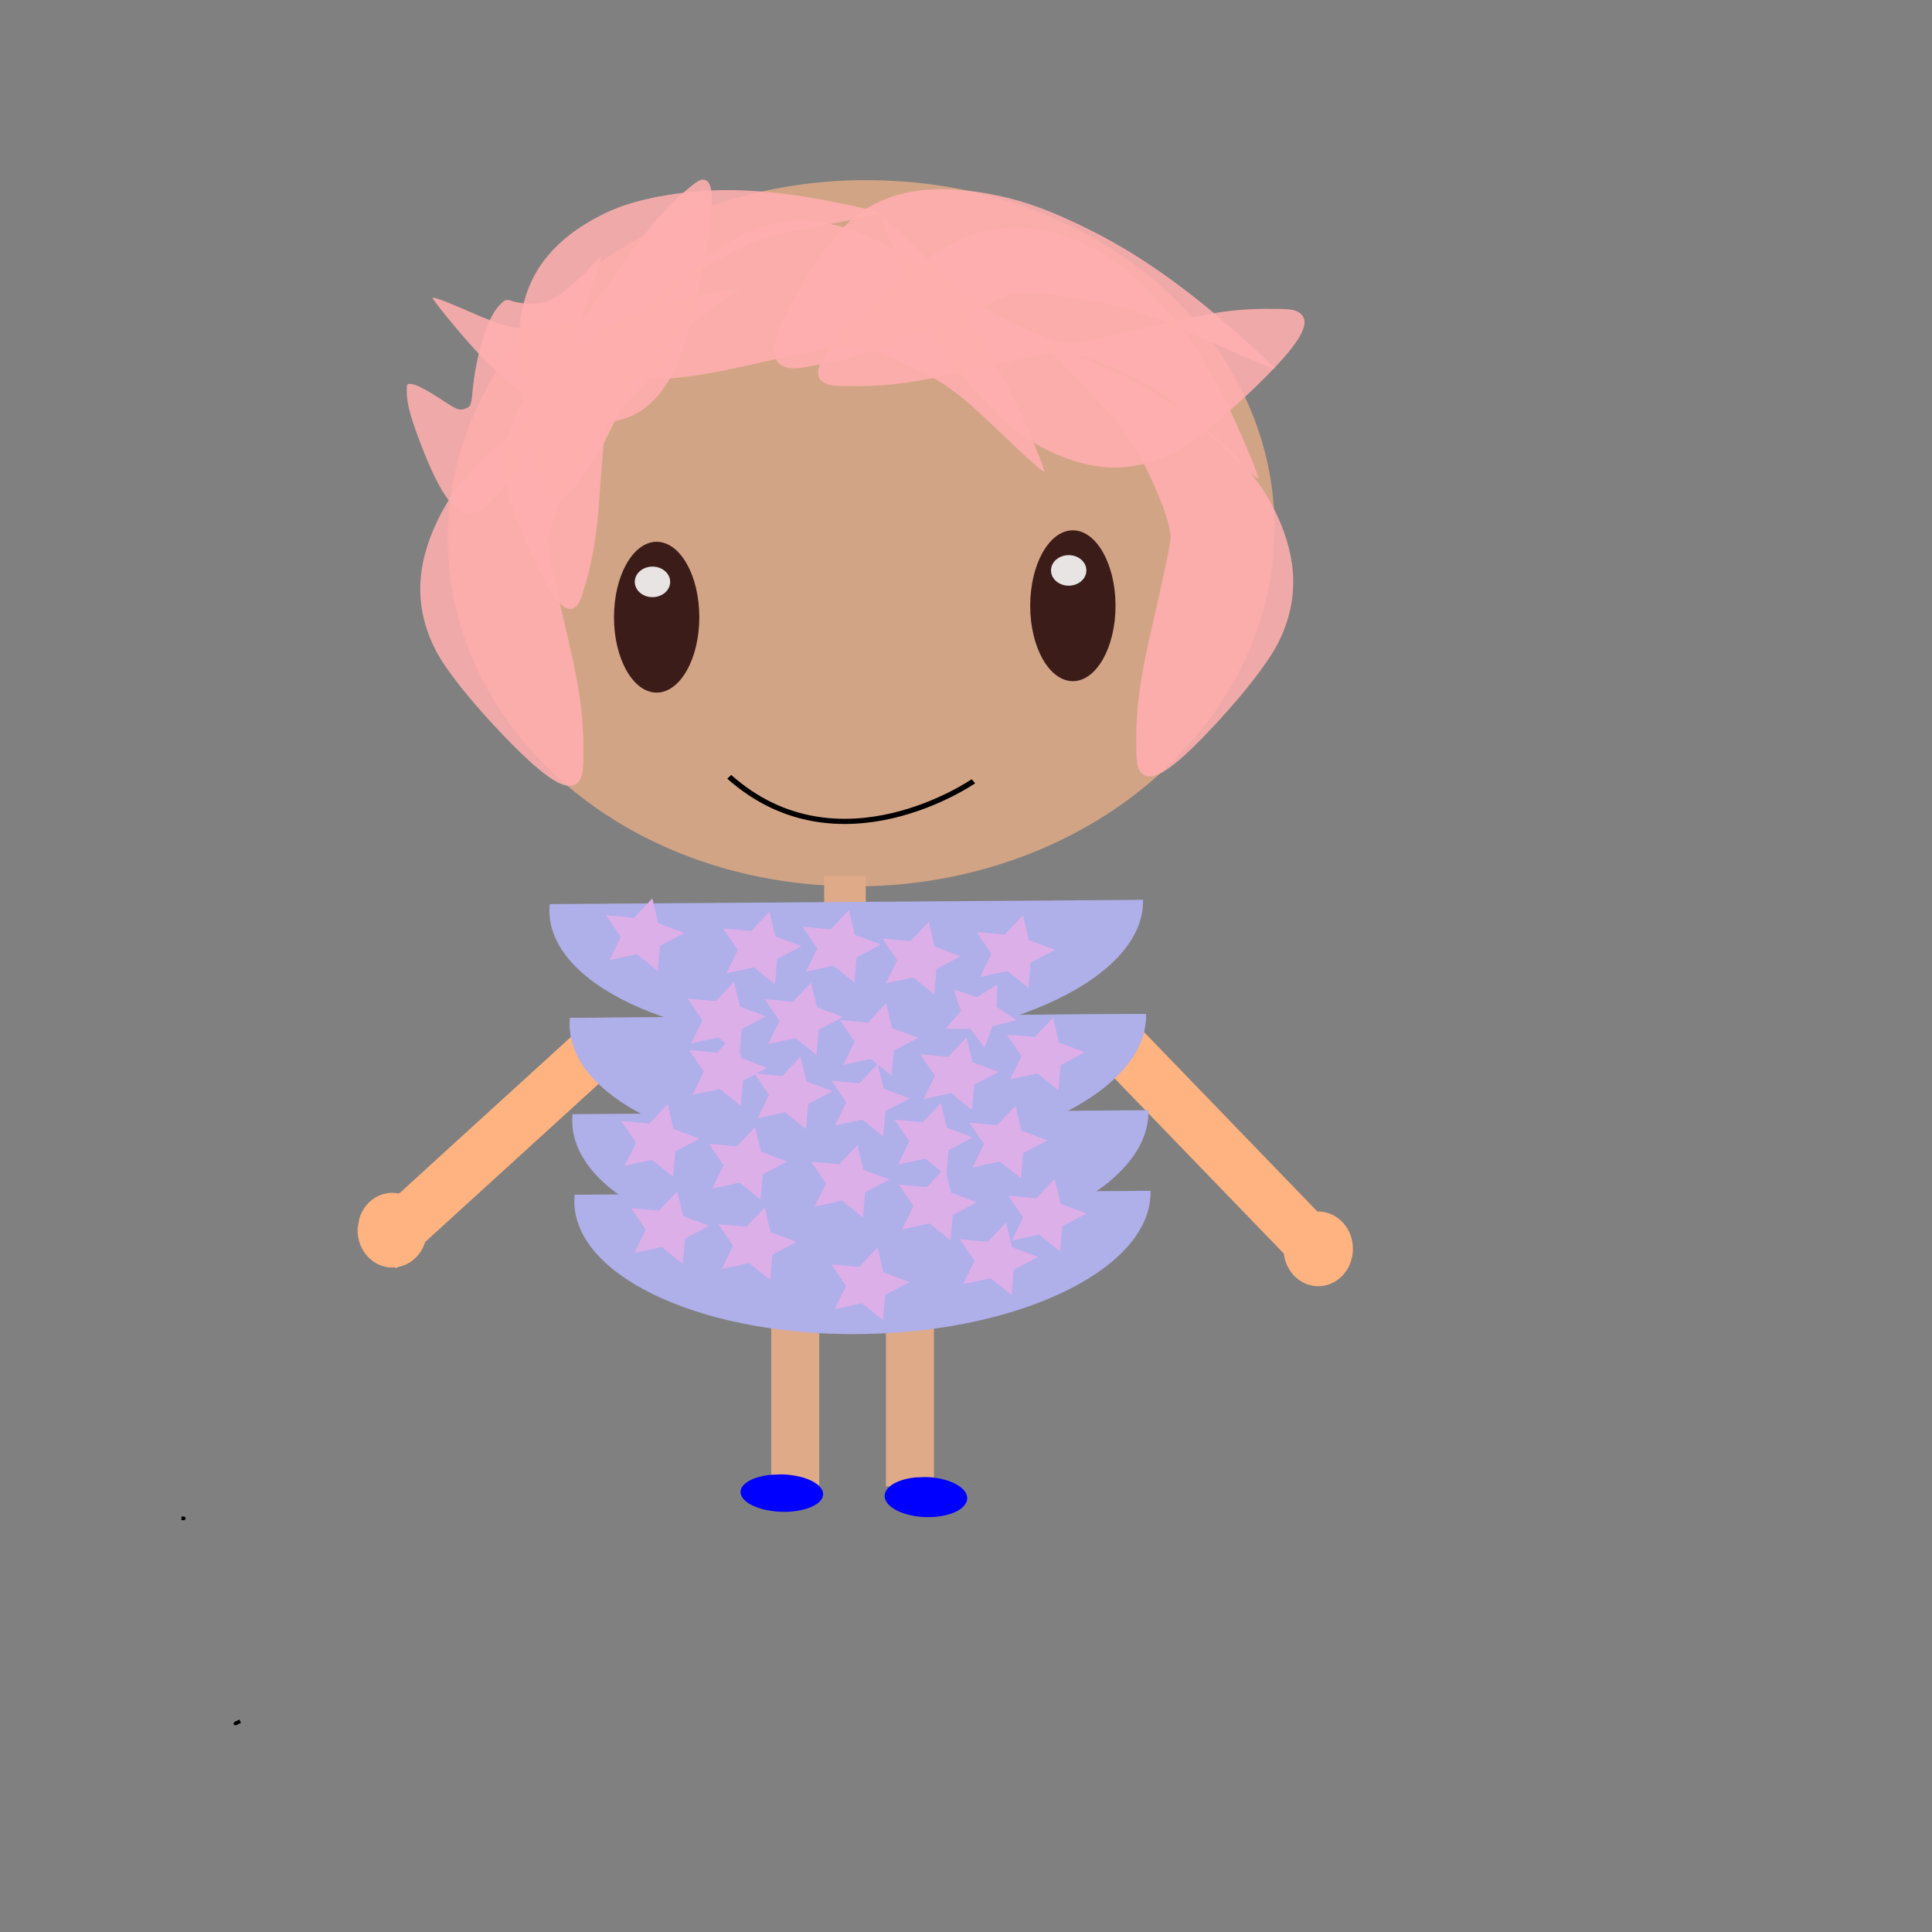 <svg xmlns="http://www.w3.org/2000/svg" viewBox="0 0 531.5 531.5"><rect x="0" y="0" width="531.5" height="531.5" fill="#808080" stroke="none"/><path stroke="#000" fill="none" d="M66.07 473.5s-2.936 1.468 0 0zM49.92 417.71s1.468 0 0 0z"/><path fill-rule="evenodd" fill="#deaa87" d="M212.163 356.773h13.214v52.856h-13.214z"/><path fill-rule="evenodd" fill="#00f" d="M212.063 405.72c-6.048.603-9.596 3.347-7.925 6.127 1.67 2.78 7.928 4.545 13.976 3.941 6.048-.604 9.596-3.347 7.926-6.128-1.364-2.268-5.86-3.927-10.98-4.05"/><path fill-rule="evenodd" fill="#deaa87" d="M243.723 356.043h13.214v52.856h-13.214z"/><path fill-rule="evenodd" fill="#ffb380" d="M162.606 280.212l9.89 10.852-63.482 57.855-9.89-10.851zM301.839 291.712l10.56-10.2 59.672 61.777-10.56 10.2z"/><path fill-rule="evenodd" fill="#deaa87" d="M226.73 240.972h11.45v18.284h-11.45z"/><path opacity=".866" d="M245.711 49.774a113.324 97.068-2.841 11-17.628 193.842A113.324 97.068-2.841 11245.71 49.774z" fill="#deaa87"/><path fill-opacity=".882" fill="#ffafaf" d="M126.388 140.372c-3.453-2.048-6.961-8.285-11.432-20.324-2.182-5.873-3.04-9.35-3.06-12.387-.015-2.223.005-2.242 1.922-1.883 1.064.2 4.27 1.917 7.125 3.817 4.724 3.144 5.345 3.402 6.918 2.868 1.63-.553 1.75-.818 2.124-4.734.974-10.195 4.014-20.124 7.196-23.501 1.809-1.92 2.014-1.992 3.884-1.358 2.835.962 8.09.825 10.315-.267 3.643-1.79 8.059-5.408 10.913-8.943 1.58-1.955 2.96-3.297 3.069-2.98.285.832-7.703 23.716-12.124 34.732-8.028 20.004-16.023 32.754-22.125 35.283-2.436 1.01-2.484 1.007-4.725-.323zM313.578 212.06c-.85-1.33-1.011-2.88-.986-9.533.031-8.277 1.149-16.273 4.022-28.77 3.665-15.944 5.406-24.22 5.406-25.705 0-3.152-1.78-8.698-5.025-15.653-5.35-11.468-7.347-14.214-19.574-26.906-7.303-7.581-10.725-11.503-9.792-11.225 3.63 1.085 16.286 6.53 22.023 9.475 12.105 6.214 20.5 12.11 28.542 20.045 6.255 6.17 10.013 11.29 13.027 17.742 5.847 12.517 6.055 23.682.65 34.867-2.829 5.85-11.034 16.25-20.661 26.185-10.048 10.369-15.267 13.174-17.632 9.478z"/><path d="M159.471 214.629c.885-1.346 1.051-2.916 1.025-9.649-.032-8.377-1.194-16.471-4.18-29.12-3.81-16.137-5.618-24.513-5.618-26.016 0-3.191 1.85-8.804 5.222-15.843 5.56-11.607 7.637-14.387 20.344-27.233 7.591-7.673 11.148-11.643 10.178-11.361-3.773 1.098-16.927 6.608-22.89 9.59-12.582 6.29-21.306 12.256-29.666 20.288-6.501 6.245-10.408 11.427-13.54 17.957-6.077 12.67-6.293 23.97-.675 35.29 2.94 5.922 11.468 16.449 21.475 26.504 10.442 10.494 15.867 13.334 18.325 9.593z" fill="#ffafaf" fill-opacity=".882"/><path fill-opacity=".882" fill="#ffafaf" d="M158.583 166.72c.902-.895 1.362-2.075 2.822-7.255 1.818-6.445 2.8-12.852 3.53-23.048.931-13.01 1.53-19.736 1.86-20.891.701-2.454 3.203-6.476 7.062-11.353 6.362-8.042 8.397-9.85 19.933-17.712 6.892-4.696 10.203-7.185 9.476-7.122-2.828.247-13.06 2.399-17.804 3.746-10.01 2.842-17.305 6.046-24.802 10.897-5.83 3.771-9.647 7.135-13.23 11.66-6.95 8.776-9.58 17.43-8.213 27.023.715 5.018 4.252 14.461 8.905 23.777 4.857 9.722 7.954 12.764 10.461 10.277z"/><path fill-opacity=".882" fill="#ffafaf" d="M167.741 103.388c1.35.86 2.926 1.023 9.681.998 8.406-.032 16.526-1.162 29.217-4.067 16.192-3.706 24.596-5.465 26.104-5.465 3.202 0 8.833 1.8 15.896 5.08 11.646 5.408 14.435 7.428 27.324 19.789 7.7 7.384 11.682 10.843 11.4 9.9-1.102-3.67-6.631-16.465-9.622-22.265-6.311-12.239-12.298-20.726-20.357-28.858-6.266-6.323-11.465-10.123-18.017-13.17-12.712-5.911-24.05-6.121-35.409-.656-5.942 2.86-16.503 11.155-26.592 20.888-10.53 10.158-13.379 15.435-9.625 17.826z"/><path fill-opacity=".882" fill="#ffafaf" d="M357.352 85.954c-1.297-.86-2.81-1.023-9.3-.997-8.075.031-15.877 1.161-28.068 4.066-15.555 3.706-23.629 5.465-25.078 5.465-3.075 0-8.486-1.8-15.27-5.08-11.189-5.408-13.868-7.428-26.25-19.789-7.397-7.384-11.223-10.843-10.951-9.9 1.058 3.67 6.37 16.465 9.243 22.265 6.063 12.24 11.814 20.726 19.556 28.858 6.02 6.323 11.014 10.123 17.309 13.17 12.212 5.911 23.104 6.122 34.018.656 5.708-2.859 15.854-11.155 25.547-20.888 10.115-10.158 12.852-15.435 9.246-17.826z"/><path fill-opacity=".882" fill="#ffafaf" d="M226.6 105.231c1.35.86 2.926 1.023 9.681.998 8.405-.032 16.526-1.162 29.217-4.067 16.192-3.706 24.596-5.465 26.104-5.465 3.201 0 8.833 1.8 15.896 5.08 11.646 5.408 14.435 7.428 27.324 19.79 7.7 7.383 11.682 10.842 11.4 9.9-1.102-3.67-6.631-16.466-9.622-22.266-6.311-12.239-12.298-20.725-20.357-28.857-6.267-6.324-11.465-10.124-18.017-13.17-12.712-5.912-24.05-6.122-35.409-.657-5.942 2.86-16.503 11.155-26.592 20.889-10.53 10.157-13.379 15.434-9.625 17.825zM155.111 136.776c1.439-.576 2.43-1.709 6.093-6.96 4.557-6.535 8.062-13.451 12.61-24.881 5.802-14.583 8.947-22.062 9.77-23.232 1.745-2.483 6.286-5.865 12.815-9.546 10.766-6.071 13.935-7.128 31.054-10.358 10.227-1.93 15.223-3.125 14.3-3.421-3.598-1.154-17.06-3.87-23.426-4.724-13.434-1.804-23.628-1.806-34.663-.006-8.58 1.399-14.516 3.35-20.577 6.763-11.757 6.622-18.11 15.299-19.841 27.097-.906 6.173.11 18.902 2.556 32.05 2.553 13.723 5.308 18.82 9.307 17.218z"/><path d="M193.591 49.431c-1.025-.127-1.948.464-5.669 3.632-4.63 3.941-8.744 8.715-14.804 17.176-7.732 10.795-11.797 16.254-12.63 16.957-1.768 1.49-5.463 2.531-10.43 2.938-8.191.67-10.389.195-21.53-4.664-6.656-2.903-9.982-4.088-9.519-3.391 1.804 2.711 9.024 11.379 12.565 15.082 7.47 7.815 13.54 12.483 20.638 15.876 5.52 2.637 9.627 3.555 14.237 3.182 8.943-.725 15.27-5.82 19.76-15.91 2.35-5.28 5.477-17.486 7.876-30.736 2.504-13.827 2.358-19.79-.493-20.142zM216.374 101.06c1.779.505 3.462.344 10.345-.987 8.563-1.656 16.325-4.237 27.924-9.285 14.798-6.44 22.555-9.637 24.094-9.929 3.268-.62 9.854-.107 18.59 1.449 14.407 2.565 18.194 3.825 37.108 12.346 11.3 5.09 16.976 7.402 16.248 6.616-2.834-3.057-14.44-13.392-20.195-17.982-12.144-9.688-22.208-16.092-34.224-21.78-9.342-4.422-16.418-6.802-24.526-8.249-15.728-2.806-27.397-.797-36.444 6.275-4.732 3.7-11.645 13.14-17.407 23.772-6.012 11.094-6.461 16.35-1.516 17.754z" fill="#ffafaf" fill-opacity=".882"/><g fill-opacity=".882"><path fill="#280b0b" d="M192.382 169.793c0 11.458-5.255 20.747-11.737 20.747s-11.736-9.289-11.736-20.747 5.255-20.747 11.736-20.747c6.482 0 11.737 9.289 11.737 20.747z"/><path fill="#fff" d="M184.365 160.076c0 2.32-2.179 4.201-4.866 4.201s-4.867-1.88-4.867-4.201 2.18-4.202 4.867-4.202 4.866 1.88 4.866 4.202z"/></g><g fill-opacity=".882"><path fill="#280b0b" d="M306.883 166.642c0 11.458-5.254 20.747-11.736 20.747-6.482 0-11.736-9.29-11.736-20.747s5.254-20.748 11.736-20.748c6.482 0 11.736 9.29 11.736 20.748z"/><path fill="#fff" d="M298.866 156.924c0 2.32-2.178 4.202-4.866 4.202s-4.866-1.881-4.866-4.202 2.179-4.202 4.866-4.202 4.866 1.881 4.866 4.202z"/></g><path stroke="#000" stroke-width="1.989" fill="none" d="M205.07 266c38.691 37.582 86.118 1.708 86.118 1.708" transform="matrix(.78 0 0 .715 40.663 23.511)"/><g fill-rule="evenodd"><path fill="#afafe9" d="M314.445 247.541c.537 20.842-35.581 38.503-80.674 39.448-45.092.945-82.083-15.185-82.62-36.027-.02-.746.01-1.493.086-2.24"/><path fill="#afafe9" d="M315.257 278.942c.537 20.842-34.51 38.48-78.282 39.398-43.771.917-79.691-15.235-80.229-36.077-.019-.746.008-1.493.082-2.24"/><path fill="#afafe9" d="M315.257 278.942c.537 20.842-34.51 38.48-78.282 39.398-43.771.917-79.691-15.235-80.229-36.077-.019-.746.008-1.493.082-2.24"/><path fill="#afafe9" d="M315.94 305.421c.537 20.842-34.51 38.48-78.282 39.398-43.771.917-79.691-15.235-80.229-36.077-.019-.746.008-1.494.082-2.24"/><path fill="#afafe9" d="M316.511 327.59c.538 20.84-34.51 38.48-78.281 39.397-43.772.917-79.692-15.235-80.23-36.077-.018-.746.009-1.493.083-2.24"/><path fill="#ddafe9" d="M180.97 267.137l-5.778-4.662-7.537 1.646 3.136-6.393-4.066-5.952 7.714.711 5.025-5.324 1.633 6.833 7.17 2.661-6.705 3.511zM187.834 347.705l-5.777-4.663-7.537 1.646 3.135-6.393-4.066-5.952 7.715.712 5.024-5.324 1.633 6.833 7.17 2.66-6.705 3.512zM221.742 310.644l-5.777-4.663-7.537 1.646 3.135-6.393-4.066-5.952 7.715.712 5.024-5.324 1.633 6.832 7.17 2.662-6.705 3.51zM245.286 295.98l-5.777-4.663-7.537 1.646 3.135-6.393-4.066-5.952 7.715.712 5.024-5.324 1.633 6.833 7.17 2.66-6.705 3.512zM213.19 270.775l-5.778-4.662-7.537 1.645 3.135-6.392-4.065-5.952 7.714.711 5.025-5.324 1.632 6.833 7.171 2.661-6.705 3.511z"/><path fill="#ddafe9" d="M224.633 290.252l-5.777-4.663-7.537 1.646 3.135-6.393-4.066-5.952 7.715.712 5.024-5.325 1.633 6.833 7.171 2.661-6.705 3.512zM235.051 270.317l-5.777-4.662-7.537 1.645 3.135-6.392-4.065-5.952 7.714.711 5.024-5.324 1.633 6.833 7.171 2.661-6.705 3.511zM203.8 304.242l-5.777-4.662-7.537 1.646 3.135-6.393-4.066-5.952 7.715.712 5.024-5.325 1.633 6.833 7.171 2.661-6.705 3.511zM242.979 312.663l-5.778-4.662-7.537 1.646 3.135-6.393-4.065-5.952 7.714.711 5.025-5.324 1.632 6.833 7.171 2.661-6.705 3.511z"/><path d="M203.435 290.08l-5.777-4.663-7.537 1.646 3.135-6.393-4.066-5.952 7.715.712 5.024-5.324 1.633 6.832 7.17 2.662-6.705 3.51zM267.402 305.374l-5.777-4.662-7.537 1.646 3.135-6.393-4.066-5.952 7.715.712 5.024-5.325 1.633 6.833 7.17 2.661-6.705 3.511zM237.408 334.96l-5.777-4.662-7.537 1.645 3.135-6.392-4.066-5.952 7.715.711 5.024-5.324 1.633 6.833 7.17 2.661-6.705 3.511zM209.251 330.005l-5.777-4.663-7.537 1.646 3.135-6.393-4.066-5.951 7.715.711 5.024-5.324 1.633 6.833 7.17 2.661-6.705 3.511zM185.167 323.733l-5.777-4.663-7.537 1.646 3.135-6.393-4.066-5.952 7.715.712 5.024-5.325 1.633 6.833 7.17 2.662-6.705 3.51zM278.288 356.284l-5.778-4.663-7.537 1.646 3.136-6.393-4.066-5.952 7.714.712 5.025-5.324 1.633 6.833 7.17 2.66-6.705 3.512zM291.194 299.947l-5.778-4.663-7.537 1.646 3.136-6.393-4.066-5.952 7.714.712 5.025-5.324 1.633 6.833 7.17 2.66-6.705 3.512z" fill="#ddafe9"/><path fill="#ddafe9" d="M260.352 323.39l-5.777-4.663-7.537 1.646 3.135-6.393-4.066-5.952 7.715.712 5.024-5.325 1.633 6.833 7.17 2.661-6.705 3.512zM291.648 344.298l-5.777-4.663-7.537 1.646 3.135-6.393-4.066-5.952 7.715.712 5.024-5.324 1.633 6.833 7.171 2.66-6.705 3.512z"/><path fill="#ddafe9" d="M280.877 324.192l-5.777-4.663-7.537 1.646 3.135-6.393-4.065-5.952 7.714.712 5.024-5.325 1.633 6.833 7.171 2.661-6.705 3.512zM282.943 271.779l-5.777-4.663-7.537 1.646 3.135-6.393-4.066-5.952 7.715.712 5.024-5.324 1.633 6.833 7.17 2.66-6.705 3.512zM257.009 273.554l-5.778-4.663-7.537 1.646 3.136-6.393-4.066-5.951 7.714.711 5.025-5.324 1.633 6.833 7.17 2.661-6.705 3.511zM261.492 341.233l-5.777-4.663-7.537 1.646 3.135-6.393-4.066-5.952 7.715.712 5.024-5.324 1.633 6.832 7.17 2.662-6.705 3.51zM242.922 363.186l-5.777-4.663-7.537 1.646 3.135-6.393-4.066-5.952 7.715.712 5.024-5.324 1.633 6.833 7.17 2.66-6.705 3.512zM211.87 352.13l-5.777-4.662-7.537 1.646 3.135-6.393-4.066-5.952 7.715.712 5.024-5.325 1.633 6.833 7.171 2.661-6.705 3.511z"/></g><path d="M270.838 288.207l-3.827-5.14-6.867-.073 4.24-4.868-2.045-5.909 6.448 2.131 5.603-3.58-.256 6.186 5.509 3.697-6.607 1.692z" fill="#ddafe9" fill-rule="evenodd"/><path fill-rule="evenodd" fill="#00f" d="M251.705 406.46c-6.048.647-9.596 3.586-7.925 6.564 1.67 2.979 7.928 4.87 13.976 4.222 6.048-.647 9.596-3.586 7.926-6.564-1.364-2.43-5.86-4.208-10.98-4.34"/><path fill-rule="evenodd" fill="#ffb380" d="M98.875 335.133c1.69-5.377 7.107-8.26 12.099-6.44 4.992 1.82 7.67 7.653 5.98 13.03s-7.107 8.26-12.099 6.44c-4.074-1.485-6.722-5.72-6.467-10.344M353.613 340.273c1.69-5.377 7.107-8.26 12.099-6.44 4.992 1.82 7.67 7.653 5.98 13.03s-7.107 8.26-12.099 6.44c-4.074-1.485-6.722-5.72-6.467-10.344"/></svg>